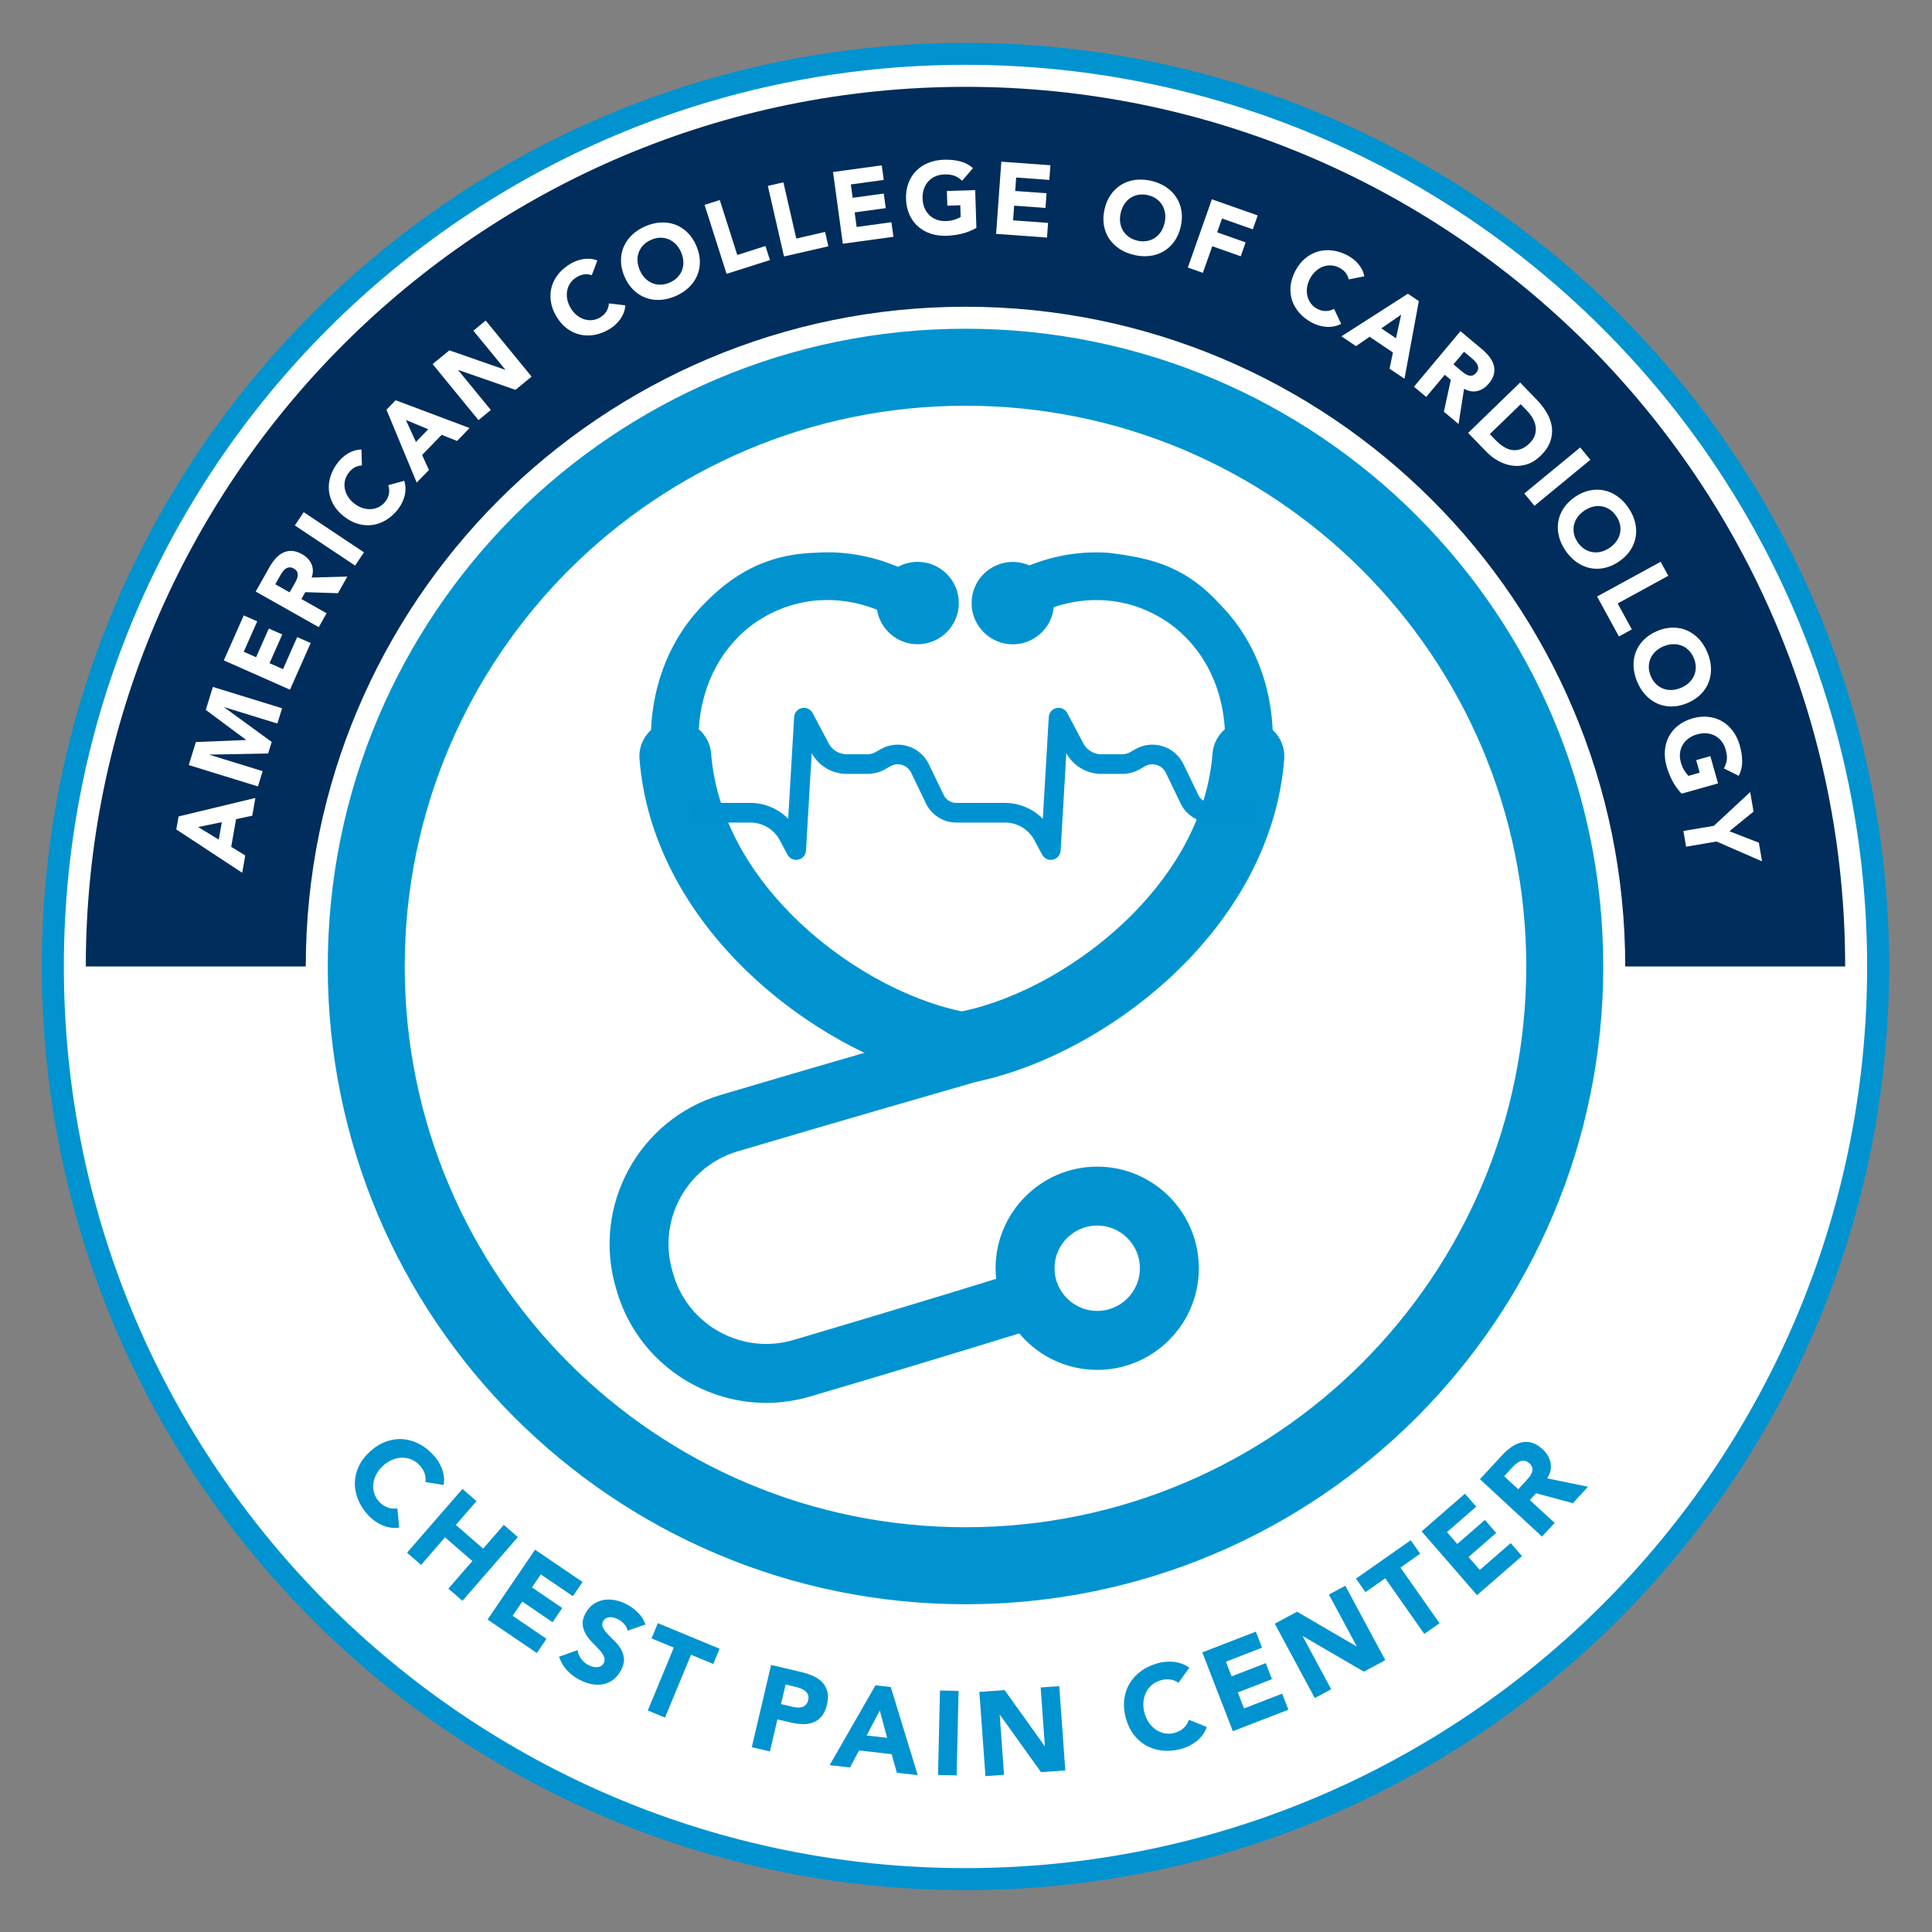 <?xml version="1.0" encoding="utf-8"?>
<!-- Generator: Adobe Illustrator 24.1.2, SVG Export Plug-In . SVG Version: 6.00 Build 0)  -->
<svg version="1.1" id="Layer_1" xmlns="http://www.w3.org/2000/svg" xmlns:xlink="http://www.w3.org/1999/xlink" x="0px" y="0px"
	 viewBox="0 0 600 600" style="enable-background:new 0 0 600 600;" xml:space="preserve">
<rect x="0" y="0" width="600" height="600" fill="#808080" stroke="none"/>
<style type="text/css">
	.st0{fill:none;}
	.st1{fill:#FFFFFF;}
	.st2{fill:#002D5B;}
	.st3{fill:#0093D0;}
	.st4{fill-rule:evenodd;clip-rule:evenodd;fill:#0093D0;}
	.st5{fill:none;stroke:#0092D0;stroke-width:6.099;stroke-linecap:square;stroke-linejoin:round;stroke-miterlimit:10;}
</style>
<g>
	<g>
		<path class="st0" d="M419.85,182.36c-30.16-30.14-71.8-48.79-117.8-48.79c-46,0-87.64,18.65-117.81,48.79
			c-30.14,30.14-48.77,71.78-48.77,117.78c0,46.02,18.63,87.66,48.77,117.81c30.17,30.14,71.81,48.78,117.81,48.78
			c46,0,87.63-18.64,117.8-48.78c30.14-30.16,48.78-71.8,48.78-117.81C468.63,254.14,449.99,212.5,419.85,182.36"/>
		<g>
			<path class="st1" d="M299.84,584.73c157.16,0,284.56-127.4,284.56-284.57C584.41,143,457,15.59,299.84,15.59
				C142.68,15.59,15.27,143,15.27,300.16C15.27,457.33,142.68,584.73,299.84,584.73"/>
			<path class="st2" d="M573.03,300.15v-0.01c0-75.44-30.57-143.73-80-193.16c-49.48-49.42-117.76-80.01-193.18-80.01
				c-75.44,0-143.73,30.59-193.2,80.01c-49.43,49.43-80,117.73-80,193.16v0.01h68.31l0,0c0-56.58,22.92-107.8,59.99-144.89
				c37.1-37.06,88.31-60,144.89-60c56.58,0,107.79,22.93,144.89,60c37.08,37.09,60,88.31,60,144.89l0,0H573.03z"/>
			<path class="st3" d="M474,300.15c0,48.1-19.49,91.61-51.01,123.16c-31.54,31.51-75.06,50.99-123.15,50.99
				c-48.08,0-91.61-19.48-123.16-50.99c-31.5-31.55-50.99-75.06-50.99-123.16c0-48.1,19.5-91.63,50.99-123.15
				C208.23,145.5,251.76,126,299.84,126c48.09,0,91.61,19.5,123.15,51.01C454.51,208.53,474,252.05,474,300.15 M497.9,300.15
				c0-54.7-22.16-104.21-57.99-140.06c-35.87-35.83-85.37-58-140.06-58c-54.69,0-104.19,22.18-140.06,58
				c-35.84,35.85-58,85.36-58,140.06c0,54.7,22.15,104.2,58,140.06c35.87,35.85,85.37,58,140.06,58c54.69,0,104.19-22.14,140.06-58
				C475.74,404.35,497.9,354.86,497.9,300.15 M579.85,300.15c0,154.65-125.36,280.01-280.01,280.01
				c-154.65,0-280.01-125.36-280.01-280.01c0-154.65,125.36-280.02,280.01-280.02C454.49,20.14,579.85,145.51,579.85,300.15
				 M586.68,300.15c0-158.42-128.42-286.84-286.84-286.84C141.42,13.32,13,141.74,13,300.15C13,458.57,141.42,587,299.84,587
				C458.26,587,586.68,458.57,586.68,300.15"/>
			<g>
				<path class="st3" d="M132.11,460.26c0.13-0.89,0.06-1.76-0.22-2.62c-0.28-0.86-0.78-1.7-1.51-2.51
					c-0.73-0.81-1.56-1.42-2.49-1.82c-0.93-0.41-1.91-0.61-2.92-0.61c-1.01,0-2.04,0.2-3.06,0.61c-1.03,0.41-1.99,1.02-2.89,1.83
					c-0.92,0.83-1.63,1.72-2.14,2.7c-0.51,0.97-0.82,1.96-0.93,2.96c-0.11,1-0.03,1.98,0.27,2.93c0.29,0.95,0.78,1.81,1.48,2.58
					c0.79,0.88,1.68,1.5,2.66,1.85c0.98,0.35,2,0.45,3.06,0.29l0.55,5.99c-1.9,0.21-3.7-0.06-5.39-0.83
					c-1.69-0.77-3.14-1.83-4.35-3.17c-1.37-1.52-2.4-3.14-3.08-4.86c-0.68-1.72-0.99-3.44-0.95-5.18c0.05-1.74,0.47-3.44,1.26-5.1
					c0.8-1.66,1.98-3.2,3.54-4.6c1.56-1.4,3.21-2.42,4.95-3.03c1.74-0.62,3.47-0.86,5.21-0.72c1.74,0.14,3.42,0.63,5.05,1.49
					c1.63,0.86,3.14,2.05,4.51,3.57c0.49,0.55,0.96,1.17,1.4,1.86c0.43,0.69,0.8,1.42,1.1,2.2c0.3,0.78,0.51,1.6,0.62,2.46
					c0.11,0.86,0.09,1.75-0.06,2.65L132.11,460.26z"/>
				<path class="st3" d="M143.62,462.4l4.36,3.79l-6.42,7.38l8.48,7.37l6.42-7.38l4.36,3.79l-17.21,19.8l-4.36-3.79l7.44-8.56
					l-8.48-7.37l-7.44,8.56l-4.36-3.79L143.62,462.4z"/>
				<path class="st3" d="M166.17,481.27l14.74,10.03l-3,4.41l-9.96-6.77l-2.75,4.04l9.41,6.4l-3,4.41l-9.41-6.4l-3,4.41l10.51,7.15
					l-3,4.41l-15.29-10.4L166.17,481.27z"/>
				<path class="st3" d="M194.9,506.42c-0.13-0.74-0.49-1.43-1.06-2.06c-0.57-0.63-1.18-1.12-1.81-1.45
					c-0.37-0.2-0.77-0.36-1.21-0.48c-0.44-0.12-0.88-0.19-1.33-0.19c-0.45,0-0.86,0.09-1.24,0.28c-0.38,0.19-0.69,0.5-0.92,0.93
					c-0.38,0.7-0.4,1.37-0.08,2.02c0.32,0.65,0.81,1.32,1.47,2.01c0.65,0.69,1.37,1.41,2.14,2.16c0.77,0.75,1.43,1.58,1.97,2.49
					c0.54,0.91,0.85,1.9,0.94,2.99c0.09,1.09-0.23,2.3-0.95,3.65c-0.69,1.28-1.53,2.28-2.53,2.98c-0.99,0.7-2.07,1.15-3.22,1.34
					c-1.16,0.19-2.35,0.15-3.59-0.12c-1.24-0.27-2.46-0.73-3.66-1.38c-1.5-0.81-2.77-1.78-3.81-2.93c-1.04-1.15-1.84-2.53-2.4-4.15
					l5.76-2.04c0.15,0.98,0.52,1.87,1.11,2.68c0.59,0.81,1.31,1.44,2.16,1.9c0.41,0.22,0.86,0.4,1.34,0.53
					c0.48,0.13,0.94,0.19,1.38,0.17c0.44-0.01,0.85-0.12,1.22-0.31c0.37-0.19,0.67-0.5,0.89-0.91c0.37-0.7,0.4-1.39,0.09-2.08
					c-0.32-0.69-0.8-1.39-1.46-2.11c-0.65-0.72-1.37-1.47-2.15-2.25c-0.78-0.79-1.45-1.63-2-2.55c-0.55-0.91-0.88-1.9-0.99-2.97
					c-0.11-1.07,0.17-2.25,0.87-3.53c0.67-1.24,1.5-2.2,2.49-2.87c0.99-0.67,2.06-1.1,3.22-1.3c1.16-0.19,2.35-0.16,3.59,0.1
					c1.23,0.26,2.42,0.69,3.55,1.3c1.31,0.7,2.47,1.57,3.49,2.59c1.02,1.02,1.78,2.24,2.3,3.63L194.9,506.42z"/>
				<path class="st3" d="M209.26,511.68l-6.92-2.86l1.96-4.73l19.18,7.94l-1.96,4.73l-6.92-2.86l-8.08,19.52l-5.34-2.21
					L209.26,511.68z"/>
				<path class="st3" d="M239.47,517.07l9.49,2.23c1.32,0.31,2.55,0.73,3.67,1.24c1.12,0.52,2.05,1.17,2.79,1.97
					c0.74,0.8,1.25,1.75,1.53,2.87c0.28,1.12,0.25,2.44-0.11,3.95c-0.35,1.49-0.89,2.68-1.6,3.58c-0.72,0.9-1.57,1.55-2.55,1.95
					c-0.98,0.4-2.08,0.59-3.3,0.58c-1.21-0.02-2.49-0.19-3.84-0.5l-4.11-0.97l-2.34,9.96l-5.63-1.32L239.47,517.07z M242.55,529.22
					l3.75,0.88c0.51,0.12,1,0.19,1.5,0.2c0.49,0.01,0.95-0.05,1.38-0.19c0.43-0.14,0.8-0.38,1.12-0.73c0.32-0.34,0.55-0.82,0.7-1.42
					c0.15-0.65,0.13-1.21-0.08-1.68c-0.21-0.47-0.52-0.86-0.94-1.19c-0.42-0.33-0.91-0.59-1.47-0.78c-0.56-0.2-1.11-0.36-1.64-0.48
					l-2.89-0.68L242.55,529.22z"/>
				<path class="st3" d="M271.89,523.39l4.75,0.54l8.37,27.36l-6.48-0.74l-1.62-5.78l-10.13-1.15l-2.8,5.28l-6.33-0.72
					L271.89,523.39z M273.23,531.23l-4.09,7.74l6.37,0.73L273.23,531.23z"/>
				<path class="st3" d="M291.92,525l5.78,0.13l-0.61,26.23l-5.78-0.13L291.92,525z"/>
				<path class="st3" d="M304.15,525.43l7.84-0.56l12.43,17.39l0.07-0.01l-1.3-18.19l5.77-0.41l1.88,26.17l-7.54,0.54l-12.76-17.81
					l-0.07,0l1.34,18.63l-5.77,0.41L304.15,525.43z"/>
				<path class="st3" d="M365.97,522.61c-0.72-0.53-1.53-0.86-2.43-1.01c-0.9-0.15-1.87-0.09-2.92,0.19
					c-1.05,0.27-1.97,0.73-2.76,1.37c-0.79,0.64-1.42,1.41-1.89,2.31c-0.47,0.9-0.75,1.9-0.86,3c-0.11,1.1-0.01,2.24,0.3,3.41
					c0.31,1.2,0.78,2.24,1.41,3.14c0.63,0.9,1.36,1.62,2.2,2.18c0.84,0.56,1.74,0.93,2.72,1.11c0.98,0.18,1.97,0.14,2.97-0.13
					c1.15-0.3,2.1-0.8,2.86-1.51c0.76-0.71,1.31-1.57,1.66-2.58l5.57,2.26c-0.68,1.79-1.75,3.26-3.22,4.4
					c-1.46,1.15-3.07,1.95-4.81,2.41c-1.98,0.52-3.89,0.68-5.73,0.5c-1.83-0.18-3.51-0.7-5.04-1.54c-1.52-0.84-2.84-2-3.95-3.47
					c-1.11-1.47-1.93-3.22-2.46-5.26c-0.53-2.03-0.67-3.96-0.42-5.79c0.25-1.83,0.83-3.48,1.75-4.96c0.92-1.48,2.13-2.75,3.64-3.81
					c1.51-1.06,3.26-1.85,5.24-2.37c0.72-0.19,1.48-0.32,2.29-0.39c0.81-0.07,1.63-0.06,2.46,0.03c0.83,0.09,1.65,0.28,2.47,0.58
					c0.82,0.3,1.59,0.72,2.32,1.27L365.97,522.61z"/>
				<path class="st3" d="M373.39,513.16l16.62-6.44l1.93,4.98l-11.23,4.35l1.77,4.56l10.61-4.11l1.93,4.98l-10.61,4.11l1.93,4.98
					l11.85-4.59l1.93,4.98l-17.25,6.68L373.39,513.16z"/>
				<path class="st3" d="M395.89,504.25l6.92-3.72l18.46,10.77l0.07-0.04l-8.64-16.06l5.09-2.74l12.43,23.11l-6.66,3.58
					l-18.93-11.03l-0.07,0.04l8.85,16.45l-5.09,2.74L395.89,504.25z"/>
				<path class="st3" d="M430.19,490.15l-6.13,4.3l-2.94-4.19l16.99-11.93l2.94,4.19l-6.13,4.3l12.14,17.29l-4.73,3.32
					L430.19,490.15z"/>
				<path class="st3" d="M441.5,475.58l13.45-11.7l3.5,4.03l-9.09,7.9l3.21,3.69l8.58-7.47l3.5,4.03l-8.58,7.47l3.5,4.03l9.59-8.34
					l3.5,4.03l-13.95,12.14L441.5,475.58z"/>
				<path class="st3" d="M459.61,459.38l6.89-7.46c0.91-0.98,1.86-1.82,2.86-2.53c1-0.7,2.04-1.18,3.09-1.43
					c1.06-0.25,2.14-0.22,3.25,0.08c1.11,0.31,2.23,0.98,3.36,2.02c1.36,1.26,2.19,2.68,2.49,4.27s-0.05,3.18-1.06,4.78l12.67,2.62
					l-4.7,5.09l-11.43-3.08l-1.94,2.1l7.71,7.11l-3.92,4.25L459.61,459.38z M471.51,462.5l2.31-2.51c0.35-0.38,0.71-0.8,1.08-1.25
					c0.37-0.45,0.64-0.91,0.82-1.38c0.18-0.47,0.23-0.95,0.15-1.45c-0.08-0.49-0.39-0.99-0.91-1.47c-0.49-0.45-0.97-0.71-1.45-0.78
					c-0.47-0.07-0.93-0.02-1.37,0.15c-0.44,0.17-0.87,0.42-1.29,0.77c-0.42,0.35-0.81,0.71-1.16,1.1l-2.56,2.78L471.51,462.5z"/>
			</g>
			<g>
				<path class="st1" d="M54.75,257.59l0.71-4.04l23.85-5.74l-0.97,5.51l-5.03,1.08L71.8,263l4.37,2.67l-0.95,5.38L54.75,257.59z
					 M61.53,256.84l6.41,3.9l0.95-5.41L61.53,256.84z"/>
				<path class="st1" d="M58.62,237.6l2.21-7.16l15.55-0.62l0.02-0.06l-12.49-9.3l2.2-7.13l21.49,6.63l-1.46,4.74l-16.48-5.08
					l-0.02,0.06l14.74,10.73L83.27,234l-18.16,0.35l-0.02,0.06l16.48,5.08l-1.46,4.74L58.62,237.6z"/>
				<path class="st1" d="M69.51,205.09l6.19-13.97l4.18,1.85l-4.18,9.44l3.83,1.7l3.95-8.92l4.18,1.85l-3.95,8.92l4.18,1.85
					l4.41-9.96l4.18,1.85l-6.42,14.49L69.51,205.09z"/>
				<path class="st1" d="M79.41,183.71l4.28-7.58c0.56-1,1.19-1.89,1.89-2.67c0.7-0.79,1.47-1.39,2.3-1.8
					c0.83-0.42,1.74-0.61,2.73-0.57c0.99,0.04,2.06,0.38,3.2,1.02c1.38,0.78,2.35,1.8,2.92,3.07c0.56,1.27,0.58,2.66,0.06,4.19
					l11.08-0.31l-2.92,5.17L94.8,183.9l-1.2,2.13l7.83,4.42l-2.44,4.32L79.41,183.71z M89.95,183.97l1.44-2.54
					c0.22-0.39,0.44-0.81,0.65-1.25c0.22-0.45,0.36-0.89,0.41-1.32s0.01-0.84-0.16-1.24c-0.16-0.4-0.51-0.75-1.05-1.05
					c-0.5-0.28-0.95-0.4-1.36-0.37c-0.41,0.04-0.78,0.17-1.12,0.39c-0.33,0.23-0.64,0.53-0.93,0.9c-0.28,0.37-0.54,0.76-0.75,1.14
					l-1.59,2.82L89.95,183.97z"/>
				<path class="st1" d="M91.56,163.18l2.75-4.12l18.72,12.47l-2.75,4.12L91.56,163.18z"/>
				<path class="st1" d="M112.39,144.56c-0.77,0.02-1.49,0.21-2.18,0.57c-0.69,0.36-1.32,0.91-1.89,1.65
					c-0.57,0.73-0.96,1.53-1.17,2.37c-0.2,0.85-0.23,1.7-0.08,2.56c0.15,0.86,0.47,1.69,0.97,2.49c0.5,0.81,1.16,1.53,1.98,2.17
					c0.83,0.65,1.7,1.12,2.59,1.4c0.9,0.28,1.77,0.4,2.63,0.34c0.86-0.05,1.67-0.27,2.43-0.66c0.76-0.39,1.41-0.93,1.96-1.63
					c0.63-0.8,1.01-1.64,1.16-2.52c0.15-0.88,0.08-1.75-0.21-2.62l4.97-1.36c0.46,1.57,0.5,3.13,0.1,4.67s-1.08,2.92-2.03,4.14
					c-1.08,1.39-2.3,2.49-3.64,3.32c-1.35,0.83-2.76,1.35-4.23,1.57c-1.47,0.22-2.97,0.12-4.5-0.31c-1.52-0.42-2.99-1.19-4.41-2.3
					c-1.42-1.11-2.52-2.35-3.3-3.73c-0.78-1.38-1.24-2.8-1.39-4.29c-0.14-1.48,0.02-2.98,0.5-4.49c0.48-1.51,1.26-2.95,2.34-4.34
					c0.39-0.5,0.85-0.99,1.36-1.46c0.51-0.47,1.08-0.89,1.69-1.26c0.61-0.37,1.27-0.66,1.98-0.89c0.71-0.22,1.46-0.34,2.24-0.34
					L112.39,144.56z"/>
				<path class="st1" d="M120.02,127.24l2.85-2.94l22.96,8.63l-3.89,4.02l-4.77-1.92l-6.08,6.27l2.12,4.66l-3.8,3.92L120.02,127.24z
					 M126.05,130.43l3.12,6.83l3.82-3.95L126.05,130.43z"/>
				<path class="st1" d="M134.35,113.07l5.21-4.27l17.3,6.03l0.05-0.04l-9.9-12.09l3.83-3.14l14.25,17.4l-5.01,4.11l-17.74-6.17
					l-0.05,0.04l10.14,12.39l-3.83,3.14L134.35,113.07z"/>
				<path class="st1" d="M183.78,85.48c-0.72-0.27-1.46-0.36-2.24-0.28c-0.77,0.08-1.56,0.35-2.37,0.82
					c-0.81,0.47-1.46,1.06-1.97,1.77c-0.51,0.71-0.85,1.49-1.03,2.34c-0.18,0.85-0.19,1.74-0.03,2.68c0.16,0.93,0.5,1.85,1.02,2.75
					c0.53,0.92,1.16,1.67,1.88,2.27c0.72,0.6,1.5,1.03,2.32,1.3c0.82,0.27,1.65,0.37,2.5,0.29c0.85-0.08,1.66-0.34,2.43-0.78
					c0.88-0.51,1.55-1.14,2.02-1.9c0.47-0.76,0.73-1.6,0.79-2.51l5.12,0.6c-0.15,1.63-0.7,3.09-1.65,4.37
					c-0.95,1.28-2.09,2.31-3.42,3.09c-1.52,0.88-3.06,1.46-4.62,1.72c-1.56,0.27-3.06,0.23-4.51-0.12c-1.45-0.35-2.8-1-4.06-1.96
					c-1.25-0.96-2.33-2.22-3.24-3.78c-0.9-1.56-1.46-3.12-1.67-4.69c-0.21-1.57-0.11-3.07,0.31-4.5c0.42-1.43,1.13-2.75,2.14-3.97
					c1.01-1.22,2.27-2.27,3.79-3.15c0.55-0.32,1.15-0.6,1.8-0.84c0.65-0.24,1.33-0.42,2.04-0.54c0.7-0.11,1.43-0.14,2.17-0.08
					c0.74,0.06,1.48,0.23,2.21,0.52L183.78,85.48z"/>
				<path class="st1" d="M193.98,85.97c-0.72-1.65-1.1-3.26-1.13-4.84c-0.03-1.58,0.24-3.06,0.82-4.43
					c0.58-1.37,1.44-2.61,2.58-3.71c1.14-1.1,2.51-2,4.12-2.7c1.61-0.7,3.2-1.1,4.78-1.19c1.58-0.09,3.07,0.12,4.47,0.63
					c1.4,0.51,2.67,1.31,3.81,2.41c1.14,1.1,2.07,2.47,2.79,4.12s1.1,3.26,1.13,4.84c0.03,1.58-0.24,3.06-0.82,4.43
					c-0.58,1.37-1.44,2.61-2.58,3.71c-1.14,1.1-2.51,2-4.12,2.7c-1.61,0.7-3.2,1.1-4.78,1.19c-1.58,0.09-3.07-0.12-4.47-0.63
					c-1.4-0.51-2.67-1.31-3.81-2.41C195.63,89,194.7,87.62,193.98,85.97z M198.7,83.91c0.42,0.97,0.96,1.79,1.61,2.47
					c0.65,0.67,1.39,1.18,2.21,1.53c0.82,0.35,1.7,0.51,2.63,0.5c0.93-0.01,1.88-0.23,2.85-0.66c0.97-0.42,1.78-0.97,2.42-1.65
					c0.64-0.67,1.11-1.43,1.42-2.27s0.43-1.72,0.38-2.66c-0.05-0.94-0.29-1.89-0.71-2.86c-0.41-0.95-0.95-1.77-1.61-2.45
					c-0.66-0.68-1.4-1.2-2.22-1.54c-0.82-0.35-1.7-0.51-2.63-0.5c-0.93,0.01-1.88,0.23-2.85,0.66c-0.97,0.42-1.77,0.97-2.42,1.65
					c-0.64,0.67-1.11,1.43-1.42,2.27c-0.31,0.84-0.43,1.73-0.37,2.68C198.05,82.01,198.28,82.96,198.7,83.91z"/>
				<path class="st1" d="M218.81,63.62l4.72-1.5l5.44,17.07l8.75-2.79l1.39,4.36l-13.47,4.29L218.81,63.62z"/>
				<path class="st1" d="M238.46,57.73l4.83-1.11l4,17.46l8.95-2.05l1.02,4.46l-13.78,3.16L238.46,57.73z"/>
				<path class="st1" d="M258.7,53.42l15.14-2.07l0.62,4.53l-10.23,1.4l0.57,4.15l9.66-1.32l0.62,4.53l-9.66,1.32l0.62,4.53
					l10.8-1.48l0.62,4.53l-15.71,2.15L258.7,53.42z"/>
				<path class="st1" d="M303.23,70.78c-1.44,0.81-2.94,1.41-4.52,1.79c-1.58,0.39-3.19,0.61-4.84,0.66
					c-1.76,0.05-3.39-0.17-4.88-0.68c-1.5-0.5-2.8-1.25-3.92-2.25c-1.11-0.99-1.99-2.21-2.64-3.65s-1-3.06-1.06-4.86
					c-0.06-1.8,0.19-3.44,0.75-4.92c0.56-1.48,1.36-2.75,2.41-3.81c1.05-1.06,2.3-1.89,3.77-2.48c1.47-0.6,3.08-0.92,4.83-0.98
					c1.8-0.06,3.46,0.11,4.99,0.5c1.53,0.39,2.88,1.09,4.05,2.11l-3.37,3.92c-0.7-0.68-1.48-1.18-2.34-1.52
					c-0.86-0.33-1.92-0.48-3.19-0.44c-1.06,0.03-2.01,0.24-2.86,0.63c-0.85,0.39-1.57,0.91-2.16,1.58
					c-0.59,0.67-1.04,1.45-1.34,2.35c-0.3,0.9-0.43,1.87-0.4,2.9c0.03,1.06,0.23,2.02,0.58,2.89c0.36,0.87,0.85,1.62,1.48,2.24
					c0.64,0.63,1.39,1.11,2.25,1.44c0.87,0.33,1.83,0.48,2.89,0.45c1.08-0.03,2.01-0.18,2.78-0.45c0.77-0.27,1.39-0.54,1.85-0.8
					l-0.11-3.65l-4.03,0.13l-0.14-4.57l8.8-0.27L303.23,70.78z"/>
				<path class="st1" d="M310.97,50.21l15.24,1.11l-0.33,4.56l-10.3-0.75l-0.3,4.18l9.73,0.71l-0.33,4.56l-9.73-0.71l-0.33,4.56
					l10.87,0.79l-0.33,4.56l-15.81-1.15L310.97,50.21z"/>
				<path class="st1" d="M343.05,64.88c0.41-1.75,1.08-3.27,2.01-4.55c0.92-1.28,2.03-2.3,3.31-3.05c1.29-0.75,2.71-1.23,4.28-1.42
					c1.57-0.2,3.21-0.09,4.92,0.31c1.71,0.4,3.22,1.04,4.54,1.92c1.32,0.88,2.38,1.94,3.2,3.19s1.35,2.65,1.6,4.21
					c0.25,1.56,0.17,3.22-0.24,4.97c-0.41,1.75-1.08,3.27-2,4.55c-0.92,1.28-2.03,2.3-3.32,3.05c-1.29,0.75-2.71,1.23-4.28,1.42
					c-1.57,0.2-3.21,0.09-4.92-0.31c-1.71-0.4-3.22-1.04-4.54-1.92c-1.32-0.88-2.38-1.94-3.2-3.19c-0.81-1.25-1.35-2.65-1.6-4.21
					C342.56,68.29,342.64,66.64,343.05,64.88z M348.06,66.07c-0.24,1.03-0.31,2.01-0.19,2.94c0.12,0.93,0.4,1.78,0.85,2.55
					c0.45,0.77,1.05,1.43,1.8,1.98c0.75,0.55,1.64,0.94,2.67,1.19c1.03,0.24,2.01,0.29,2.92,0.13c0.92-0.15,1.75-0.47,2.5-0.96
					c0.74-0.49,1.38-1.12,1.9-1.9c0.52-0.78,0.9-1.69,1.15-2.72c0.24-1.01,0.3-1.99,0.18-2.93c-0.12-0.94-0.4-1.8-0.85-2.57
					c-0.45-0.77-1.05-1.43-1.8-1.98c-0.75-0.55-1.64-0.94-2.67-1.19c-1.03-0.24-2-0.29-2.92-0.13c-0.92,0.15-1.75,0.47-2.5,0.96
					c-0.75,0.49-1.38,1.13-1.9,1.92C348.68,64.16,348.3,65.06,348.06,66.07z"/>
				<path class="st1" d="M376.36,61.89l14.23,5.02l-1.52,4.31l-9.56-3.37L378,72.16l8.84,3.12l-1.52,4.31l-8.84-3.12l-2.92,8.27
					l-4.67-1.65L376.36,61.89z"/>
				<path class="st1" d="M418.86,86.78c-0.15-0.75-0.47-1.43-0.95-2.05c-0.48-0.61-1.13-1.14-1.95-1.57
					c-0.82-0.44-1.67-0.68-2.54-0.73c-0.87-0.05-1.71,0.07-2.53,0.37c-0.82,0.3-1.58,0.77-2.28,1.4c-0.7,0.63-1.3,1.41-1.78,2.33
					c-0.49,0.94-0.8,1.87-0.92,2.8c-0.12,0.93-0.08,1.82,0.13,2.65c0.2,0.84,0.56,1.6,1.08,2.28c0.51,0.68,1.17,1.23,1.95,1.64
					c0.9,0.48,1.79,0.71,2.68,0.7s1.74-0.23,2.55-0.67l2.21,4.65c-1.47,0.74-2.99,1.04-4.58,0.92c-1.59-0.12-3.07-0.54-4.43-1.26
					c-1.55-0.82-2.86-1.82-3.91-3c-1.05-1.18-1.82-2.47-2.3-3.89c-0.47-1.41-0.64-2.91-0.49-4.48c0.15-1.57,0.64-3.16,1.48-4.75
					c0.84-1.59,1.87-2.89,3.09-3.9c1.22-1.01,2.54-1.72,3.98-2.12c1.43-0.4,2.93-0.5,4.5-0.3c1.57,0.21,3.13,0.72,4.68,1.54
					c0.56,0.3,1.12,0.66,1.67,1.08c0.55,0.42,1.07,0.9,1.54,1.44c0.47,0.54,0.88,1.14,1.23,1.8c0.35,0.66,0.59,1.38,0.73,2.15
					L418.86,86.78z"/>
				<path class="st1" d="M437.23,91.22l3.4,2.29l-4.45,24.12l-4.64-3.12l1.05-5.04l-7.25-4.88l-4.22,2.91l-4.53-3.05L437.23,91.22z
					 M435.15,97.71l-6.17,4.27l4.56,3.07L435.15,97.71z"/>
				<path class="st1" d="M453.56,102.85l6.68,5.59c0.88,0.73,1.64,1.51,2.28,2.34c0.65,0.83,1.1,1.69,1.36,2.59
					c0.26,0.89,0.28,1.82,0.07,2.79c-0.21,0.97-0.74,1.95-1.59,2.96c-1.02,1.22-2.2,1.99-3.55,2.31c-1.35,0.32-2.72,0.09-4.13-0.7
					l-1.71,10.95l-4.56-3.81l2.16-9.91l-1.88-1.57l-5.77,6.89l-3.8-3.18L453.56,102.85z M451.39,113.16l2.24,1.88
					c0.34,0.29,0.71,0.58,1.11,0.87c0.4,0.29,0.81,0.51,1.22,0.65c0.41,0.14,0.83,0.16,1.25,0.07c0.42-0.09,0.83-0.37,1.22-0.84
					c0.37-0.44,0.57-0.86,0.61-1.27c0.04-0.41-0.02-0.8-0.18-1.17c-0.16-0.37-0.4-0.73-0.72-1.08c-0.32-0.35-0.65-0.66-0.99-0.95
					l-2.48-2.08L451.39,113.16z"/>
				<path class="st1" d="M472.09,118.8l5.17,5.34c1.25,1.29,2.3,2.66,3.14,4.11c0.84,1.44,1.35,2.91,1.55,4.41
					c0.19,1.49,0.02,3-0.52,4.51c-0.54,1.51-1.55,2.98-3.02,4.41c-1.31,1.27-2.7,2.14-4.18,2.61c-1.48,0.47-2.96,0.62-4.44,0.43
					c-1.49-0.18-2.94-0.65-4.35-1.41c-1.41-0.76-2.7-1.74-3.86-2.94l-5.64-5.82L472.09,118.8z M462.67,134.82l1.79,1.85
					c0.79,0.82,1.62,1.5,2.47,2.05c0.85,0.55,1.72,0.89,2.61,1.03c0.89,0.14,1.79,0.06,2.71-0.26c0.92-0.31,1.83-0.91,2.75-1.8
					c0.79-0.77,1.34-1.58,1.64-2.45c0.3-0.86,0.39-1.73,0.29-2.6c-0.11-0.87-0.39-1.74-0.86-2.6c-0.46-0.86-1.06-1.66-1.78-2.41
					l-2.03-2.1L462.67,134.82z"/>
				<path class="st1" d="M490.75,138.96l3.15,3.83l-17.36,14.29l-3.15-3.83L490.75,138.96z"/>
				<path class="st1" d="M489.08,154.36c1.48-1.02,3-1.7,4.54-2.03c1.55-0.33,3.05-0.34,4.51-0.04c1.46,0.31,2.84,0.92,4.13,1.82
					c1.29,0.91,2.44,2.09,3.43,3.54c1,1.45,1.69,2.94,2.08,4.47c0.39,1.53,0.46,3.04,0.23,4.51c-0.23,1.47-0.78,2.87-1.64,4.2
					c-0.86,1.33-2.04,2.5-3.52,3.52c-1.48,1.02-3,1.7-4.54,2.03c-1.54,0.33-3.05,0.34-4.51,0.04c-1.46-0.31-2.83-0.92-4.13-1.82
					c-1.29-0.91-2.44-2.09-3.44-3.54c-1-1.45-1.69-2.94-2.07-4.47c-0.39-1.53-0.46-3.04-0.23-4.51c0.23-1.47,0.78-2.87,1.64-4.2
					C486.43,156.56,487.6,155.38,489.08,154.36z M492,158.6c-0.87,0.6-1.58,1.29-2.12,2.05c-0.54,0.77-0.9,1.59-1.08,2.46
					c-0.18,0.87-0.18,1.76,0.01,2.67c0.19,0.91,0.59,1.8,1.19,2.67c0.6,0.87,1.29,1.56,2.07,2.06c0.78,0.5,1.61,0.82,2.5,0.96
					c0.88,0.14,1.77,0.1,2.68-0.13c0.91-0.23,1.8-0.64,2.67-1.24c0.85-0.59,1.55-1.27,2.1-2.04c0.55-0.77,0.91-1.6,1.1-2.47
					c0.18-0.87,0.18-1.76-0.01-2.67c-0.19-0.91-0.58-1.8-1.19-2.67c-0.6-0.87-1.29-1.56-2.07-2.06c-0.78-0.5-1.61-0.82-2.49-0.96
					c-0.88-0.14-1.78-0.09-2.7,0.14C493.74,157.6,492.86,158.02,492,158.6z"/>
				<path class="st1" d="M515.73,174.47l2.37,4.35l-15.72,8.59l4.4,8.06l-4.01,2.19l-6.78-12.41L515.73,174.47z"/>
				<path class="st1" d="M514.65,195.97c1.66-0.7,3.28-1.05,4.86-1.06c1.58-0.01,3.05,0.29,4.42,0.89c1.36,0.6,2.59,1.48,3.67,2.63
					s1.96,2.54,2.64,4.16c0.68,1.62,1.05,3.22,1.12,4.8c0.06,1.58-0.17,3.07-0.7,4.46c-0.53,1.39-1.35,2.65-2.47,3.77
					c-1.12,1.12-2.5,2.03-4.16,2.73c-1.66,0.7-3.28,1.05-4.86,1.06c-1.58,0.01-3.06-0.29-4.42-0.89c-1.36-0.6-2.59-1.48-3.67-2.63
					c-1.08-1.15-1.96-2.54-2.64-4.16c-0.68-1.62-1.05-3.22-1.12-4.8c-0.07-1.58,0.17-3.07,0.7-4.46c0.53-1.39,1.35-2.65,2.47-3.77
					C511.6,197.58,512.99,196.67,514.65,195.97z M516.64,200.72c-0.98,0.41-1.81,0.93-2.49,1.58c-0.68,0.64-1.21,1.37-1.56,2.19
					c-0.36,0.82-0.54,1.69-0.54,2.62c0,0.93,0.2,1.88,0.61,2.86c0.41,0.98,0.95,1.79,1.61,2.44c0.66,0.65,1.41,1.14,2.24,1.45
					c0.83,0.32,1.72,0.46,2.66,0.42c0.94-0.04,1.89-0.26,2.87-0.67c0.96-0.4,1.78-0.92,2.48-1.57c0.69-0.65,1.22-1.38,1.58-2.19
					c0.36-0.82,0.54-1.69,0.54-2.62s-0.2-1.88-0.61-2.86c-0.41-0.98-0.95-1.79-1.61-2.44c-0.66-0.65-1.41-1.14-2.24-1.45
					c-0.83-0.32-1.72-0.46-2.67-0.41C518.55,200.1,517.6,200.32,516.64,200.72z"/>
				<path class="st1" d="M522.23,246.48c-1.13-1.2-2.08-2.51-2.84-3.95c-0.76-1.44-1.36-2.95-1.81-4.54
					c-0.48-1.69-0.66-3.33-0.53-4.9c0.13-1.58,0.53-3.02,1.23-4.34c0.69-1.32,1.66-2.47,2.9-3.45c1.24-0.98,2.73-1.71,4.46-2.21
					c1.73-0.49,3.38-0.65,4.95-0.46c1.57,0.18,3,0.65,4.28,1.41s2.39,1.78,3.33,3.05c0.94,1.28,1.64,2.76,2.12,4.45
					c0.49,1.73,0.73,3.39,0.73,4.96c0,1.57-0.36,3.06-1.07,4.45l-4.62-2.32c0.49-0.84,0.79-1.72,0.91-2.63
					c0.12-0.91,0-1.98-0.35-3.2c-0.29-1.02-0.72-1.89-1.3-2.62c-0.58-0.73-1.26-1.3-2.05-1.71c-0.79-0.41-1.66-0.66-2.6-0.73
					c-0.95-0.07-1.92,0.03-2.91,0.32c-1.02,0.29-1.91,0.71-2.66,1.27c-0.76,0.56-1.36,1.22-1.81,1.98
					c-0.45,0.77-0.74,1.61-0.85,2.54c-0.11,0.92-0.02,1.89,0.27,2.91c0.29,1.04,0.67,1.9,1.11,2.59c0.45,0.69,0.86,1.22,1.23,1.6
					l3.51-1l-1.1-3.88l4.4-1.25l2.4,8.47L522.23,246.48z"/>
				<path class="st1" d="M532.25,256.47l11.29-10.5l1.04,6.07l-7.5,6.11l9.15,3.56l0.99,5.79l-14.13-6.16l-9.46,1.61l-0.83-4.89
					L532.25,256.47z"/>
			</g>
		</g>
		<g>
			<g>
				<path class="st4" d="M303.42,335.94l-0.01-0.04c20.95-4.39,45.63-17.48,64.52-36.7c16.58-16.87,28.92-38.54,30.89-63.41
					c0.28-3.56-1.15-6.86-3.59-9.1c-0.44-10.08-3.07-19.11-7.29-26.82c-2.4-4.38-5.34-8.33-8.68-11.79
					c-10.85-12-21.07-14.74-35.05-16.4c-8.05-0.56-16.39,0.66-24.53,3.91c-1.58-0.69-3.32-1.08-5.15-1.08
					c-7.06,0-12.79,5.72-12.79,12.79c0,7.06,5.73,12.79,12.79,12.79c6.64,0,12.09-5.06,12.72-11.53c5.45-1.85,10.98-2.51,16.3-2.09
					c6.5,0.51,12.71,2.64,18.11,6.13l0.01-0.02c5.38,3.48,9.98,8.37,13.3,14.41c3.04,5.55,4.98,12.1,5.42,19.49
					c-2.15,1.85-3.6,4.52-3.83,7.57c-1.52,19.12-11.32,36.11-24.53,49.54c-15.83,16.1-36.24,26.99-53.33,30.5
					c-17.09-3.51-37.5-14.4-53.33-30.51c-13.2-13.43-23-30.41-24.52-49.54c-0.24-3.05-1.69-5.72-3.84-7.58
					c0.44-7.38,2.38-13.93,5.42-19.48c3.32-6.05,7.92-10.94,13.3-14.41l0.01,0.02c5.4-3.49,11.61-5.62,18.11-6.13
					c6.04-0.48,12.35,0.43,18.51,2.9c0.99,6.08,6.26,10.71,12.62,10.71c7.06,0,12.79-5.72,12.79-12.79
					c0-7.06-5.73-12.79-12.79-12.79c-2.21,0-4.3,0.56-6.11,1.55c-8.49-3.6-17.24-4.97-25.66-4.38
					c-15.84,0.49-26.22,7.15-35.06,16.41c-3.35,3.46-6.28,7.41-8.67,11.79c-4.22,7.71-6.85,16.74-7.29,26.82
					c-2.44,2.24-3.86,5.54-3.58,9.1c1.98,24.87,14.32,46.54,30.89,63.41c11.82,12.03,25.91,21.65,39.93,28.25"/>
			</g>
			<g>
				<path class="st3" d="M237.95,435.68c-20.86,0-40.16-13.64-46.36-34.64l-0.3-1c-7.54-25.53,7.08-52.45,32.59-60.02
					c30.24-8.97,64.95-18.97,83.59-24.34l5.07,17.58c-18.62,5.37-53.28,15.35-83.46,24.3c-15.85,4.7-24.93,21.42-20.24,37.28
					l0.3,1.01c4.69,15.87,21.41,24.97,37.27,20.3c36.06-10.64,65.29-19.7,66.94-20.23l2.79,8.71l9.06-1.51
					c0.39,2.37,0.44,8.14-7.65,10.66l-3.88,1.2c-3.37,1.04-8.25,2.54-14.32,4.39c-10.99,3.35-28.2,8.56-47.77,14.33
					C247.05,435.04,242.46,435.68,237.95,435.68z"/>
			</g>
			<g>
				<path class="st3" d="M340.75,425.43c-17.4,0-31.56-14.16-31.56-31.56c0-17.4,14.16-31.56,31.56-31.56
					c17.4,0,31.56,14.16,31.56,31.56C372.31,411.27,358.15,425.43,340.75,425.43z M340.75,380.6c-7.31,0-13.26,5.95-13.26,13.26
					c0,7.31,5.95,13.26,13.26,13.26c7.31,0,13.26-5.95,13.26-13.26C354.01,386.55,348.06,380.6,340.75,380.6z"/>
			</g>
		</g>
	</g>
	<path class="st5" d="M217.91,252.4h15.12c4.93,0,9.46,2.71,11.79,7.05l2.44,4.54l2.41-41.12l5,9.43c1.63,3.07,4.82,4.99,8.3,4.99
		h6.43c1.45,0,2.86-0.38,4.11-1.11l1.4-0.82c3.87-2.27,8.86-0.75,10.81,3.3l4.6,9.55c1.23,2.56,3.82,4.19,6.67,4.19h15.12
		c4.93,0,9.46,2.71,11.79,7.05l2.44,4.54l2.41-41.12l5,9.43c1.63,3.07,4.82,4.99,8.3,4.99h6.43c1.45,0,2.86-0.38,4.11-1.11l1.4-0.82
		c3.87-2.27,8.86-0.75,10.81,3.3l4.6,9.55c1.23,2.56,3.82,4.19,6.67,4.19h10.13"/>
</g>
</svg>

